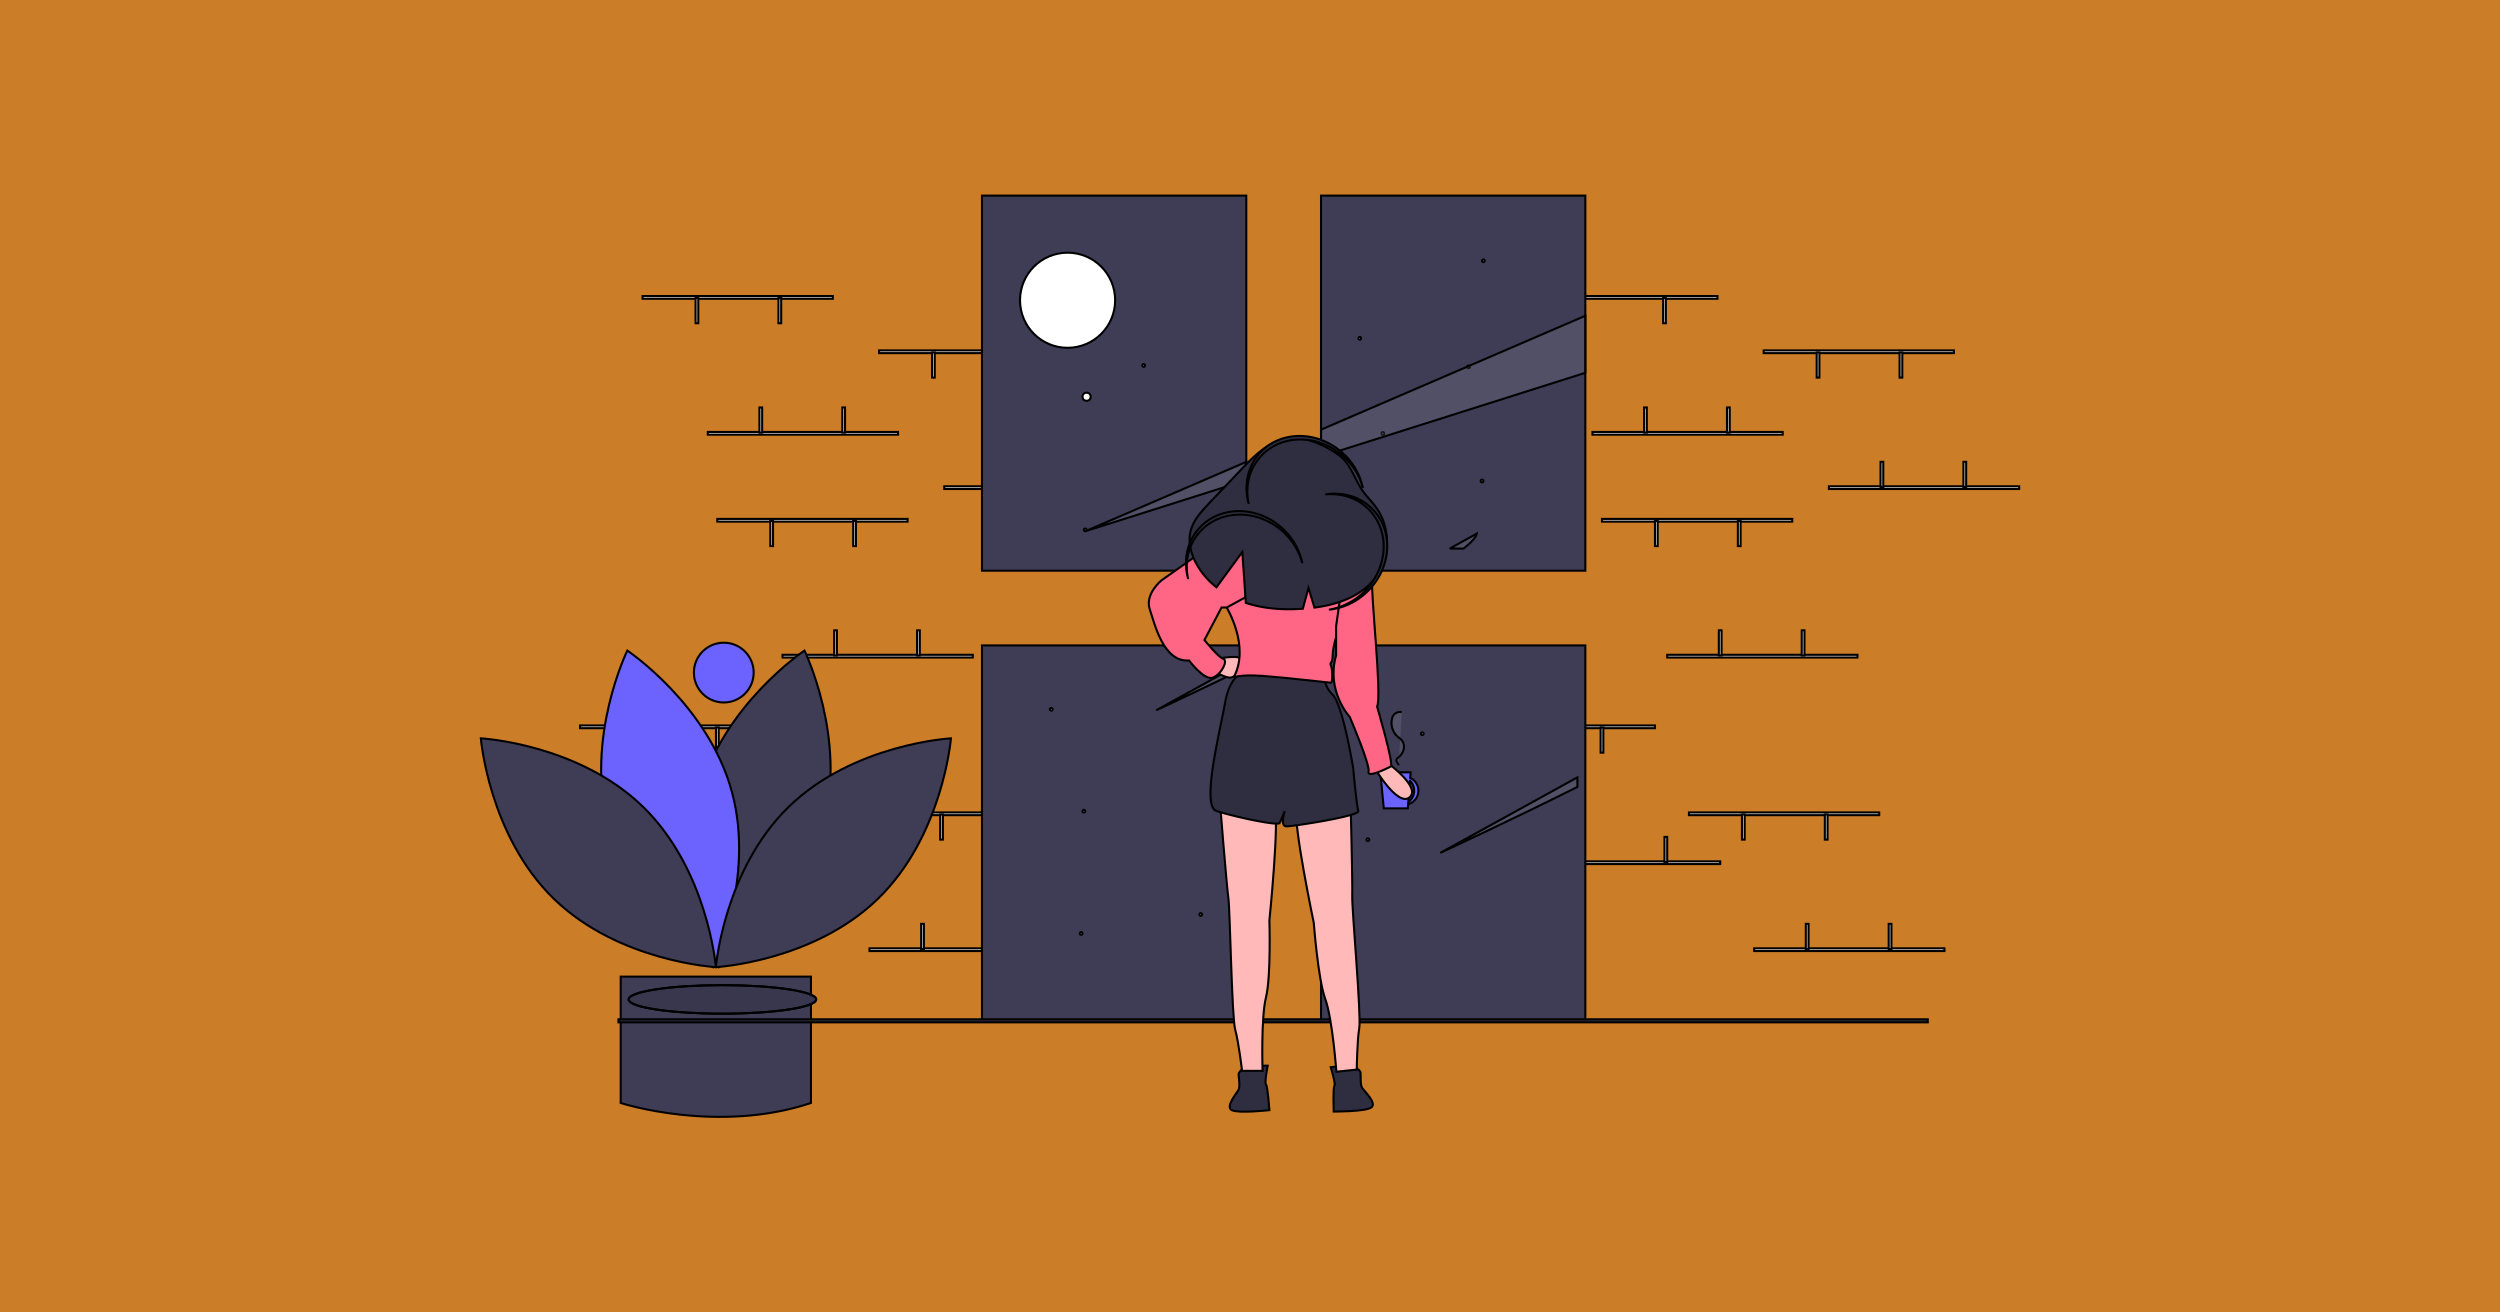 <svg width="1200" height="630" xmlns="http://www.w3.org/2000/svg">
 <rect width="100%" height="100%" fill="#808080" stroke="none"/>
 <g id="Layer_1">
  <title>Layer 1</title>
  <rect id="svg_13" height="665" width="1234" y="-21.333" x="-15" stroke="#000" fill="#cc7d28"/>
  <g stroke="null" id="svg_16">
   <path stroke="null" fill="#3f3d56" d="m305.118,468.776l-7.175,0l0,60.662s46.312,15.003 91.32,0l0,-60.662l-84.145,0z"/>
   <path stroke="null" fill="#2f2e41" d="m598.648,511.539s-4.103,2.462 -4.103,4.103s0.821,5.744 0,7.386s-6.565,8.206 -3.283,9.848s18.054,0 18.054,0s-0.821,-11.489 -1.641,-12.31s0.821,-9.027 0.821,-9.027l-9.848,0z" data-name="left shoe" id="svg_10"/>
   <path stroke="null" fill="#2f2e41" d="m648.545,511.209s4.339,2.018 4.511,3.65s-0.213,5.799 0.775,7.345s7.39,7.472 4.298,9.449s-17.954,1.895 -17.954,1.895s-0.39,-11.512 0.34,-12.414s-1.764,-8.891 -1.764,-8.891l9.793,-1.034z" data-name="right shoe" id="svg_8"/>
   <g stroke="null" id="svg_14">
    <rect stroke="null" fill="#f2f2f2" height="1.305" width="91.32" y="207.331" x="339.746"/>
    <rect stroke="null" fill="#f2f2f2" height="12.067" width="1.305" y="195.59" x="364.532"/>
    <rect stroke="null" fill="#f2f2f2" height="12.067" width="1.305" y="195.59" x="404.322"/>
    <rect stroke="null" fill="#f2f2f2" height="1.305" width="91.32" y="142.102" x="308.436"/>
    <rect stroke="null" fill="#f2f2f2" height="12.067" width="1.305" y="143.081" x="373.664"/>
    <rect stroke="null" fill="#f2f2f2" height="12.067" width="1.305" y="143.081" x="333.875"/>
    <rect stroke="null" fill="#f2f2f2" height="1.305" width="91.32" y="233.422" x="453.243"/>
    <rect stroke="null" fill="#f2f2f2" height="12.067" width="1.305" y="221.681" x="478.03"/>
    <rect stroke="null" fill="#f2f2f2" height="12.067" width="1.305" y="221.681" x="517.819"/>
    <rect stroke="null" fill="#f2f2f2" height="1.305" width="91.32" y="168.194" x="421.933"/>
    <rect stroke="null" fill="#f2f2f2" height="12.067" width="1.305" y="169.172" x="487.162"/>
    <rect stroke="null" fill="#f2f2f2" height="12.067" width="1.305" y="169.172" x="447.372"/>
    <rect stroke="null" fill="#f2f2f2" height="1.305" width="91.32" y="455.199" x="417.367"/>
    <rect stroke="null" fill="#f2f2f2" height="12.067" width="1.305" y="443.458" x="442.154"/>
    <rect stroke="null" fill="#f2f2f2" height="12.067" width="1.305" y="443.458" x="481.943"/>
    <rect stroke="null" fill="#f2f2f2" height="1.305" width="91.32" y="389.97" x="386.058"/>
    <rect stroke="null" fill="#f2f2f2" height="12.067" width="1.305" y="390.949" x="451.286"/>
    <rect stroke="null" fill="#f2f2f2" height="12.067" width="1.305" y="390.949" x="411.497"/>
    <rect stroke="null" fill="#f2f2f2" height="1.305" width="91.32" y="314.305" x="375.621"/>
    <rect stroke="null" fill="#f2f2f2" height="12.067" width="1.305" y="302.564" x="400.408"/>
    <rect stroke="null" fill="#f2f2f2" height="12.067" width="1.305" y="302.564" x="440.197"/>
    <rect stroke="null" fill="#f2f2f2" height="1.305" width="91.32" y="249.077" x="344.312"/>
    <rect stroke="null" fill="#f2f2f2" height="12.067" width="1.305" y="250.055" x="409.54"/>
    <rect stroke="null" fill="#f2f2f2" height="12.067" width="1.305" y="250.055" x="369.751"/>
    <rect stroke="null" fill="#f2f2f2" height="1.305" width="91.32" y="413.453" x="309.741"/>
    <rect stroke="null" fill="#f2f2f2" height="12.067" width="1.305" y="401.711" x="334.527"/>
    <rect stroke="null" fill="#f2f2f2" height="12.067" width="1.305" y="401.711" x="374.317"/>
    <rect stroke="null" fill="#f2f2f2" height="1.305" width="91.32" y="348.224" x="278.431"/>
    <rect stroke="null" fill="#f2f2f2" height="12.067" width="1.305" y="349.203" x="343.659"/>
    <rect stroke="null" fill="#f2f2f2" height="12.067" width="1.305" y="349.203" x="303.87"/>
    <rect stroke="null" fill="#f2f2f2" height="1.305" width="91.32" y="207.331" x="764.382"/>
    <rect stroke="null" fill="#f2f2f2" height="12.067" width="1.305" y="195.59" x="789.169"/>
    <rect stroke="null" fill="#f2f2f2" height="12.067" width="1.305" y="195.59" x="828.959"/>
    <rect stroke="null" fill="#f2f2f2" height="1.305" width="91.32" y="142.102" x="733.073"/>
    <rect stroke="null" fill="#f2f2f2" height="12.067" width="1.305" y="143.081" x="798.301"/>
    <rect stroke="null" fill="#f2f2f2" height="12.067" width="1.305" y="143.081" x="758.512"/>
    <rect stroke="null" fill="#f2f2f2" height="1.305" width="91.32" y="233.422" x="877.88"/>
    <rect stroke="null" fill="#f2f2f2" height="12.067" width="1.305" y="221.681" x="902.667"/>
    <rect stroke="null" fill="#f2f2f2" height="12.067" width="1.305" y="221.681" x="942.456"/>
    <rect stroke="null" fill="#f2f2f2" height="1.305" width="91.32" y="168.194" x="846.57"/>
    <rect stroke="null" fill="#f2f2f2" height="12.067" width="1.305" y="169.172" x="911.799"/>
    <rect stroke="null" fill="#f2f2f2" height="12.067" width="1.305" y="169.172" x="872.009"/>
    <rect stroke="null" fill="#f2f2f2" height="1.305" width="91.32" y="455.199" x="842.004"/>
    <rect stroke="null" fill="#f2f2f2" height="12.067" width="1.305" y="443.458" x="866.791"/>
    <rect stroke="null" fill="#f2f2f2" height="12.067" width="1.305" y="443.458" x="906.58"/>
    <rect stroke="null" fill="#f2f2f2" height="1.305" width="91.32" y="389.97" x="810.695"/>
    <rect stroke="null" fill="#f2f2f2" height="12.067" width="1.305" y="390.949" x="875.923"/>
    <rect stroke="null" fill="#f2f2f2" height="12.067" width="1.305" y="390.949" x="836.134"/>
    <rect stroke="null" fill="#f2f2f2" height="1.305" width="91.32" y="314.305" x="800.258"/>
    <rect stroke="null" fill="#f2f2f2" height="12.067" width="1.305" y="302.564" x="825.045"/>
    <rect stroke="null" fill="#f2f2f2" height="12.067" width="1.305" y="302.564" x="864.834"/>
    <rect stroke="null" fill="#f2f2f2" height="1.305" width="91.32" y="249.077" x="768.948"/>
    <rect stroke="null" fill="#f2f2f2" height="12.067" width="1.305" y="250.055" x="834.177"/>
    <rect stroke="null" fill="#f2f2f2" height="12.067" width="1.305" y="250.055" x="794.387"/>
    <rect stroke="null" fill="#f2f2f2" height="1.305" width="91.32" y="413.453" x="734.377"/>
    <rect stroke="null" fill="#f2f2f2" height="12.067" width="1.305" y="401.711" x="759.164"/>
    <rect stroke="null" fill="#f2f2f2" height="12.067" width="1.305" y="401.711" x="798.953"/>
    <rect stroke="null" fill="#f2f2f2" height="1.305" width="91.32" y="348.224" x="703.068"/>
    <rect stroke="null" fill="#f2f2f2" height="12.067" width="1.305" y="349.203" x="768.296"/>
    <rect stroke="null" fill="#f2f2f2" height="12.067" width="1.305" y="349.203" x="728.507"/>
    <rect stroke="null" y="93.894" fill="#3f3d56" height="180.03" width="126.869" x="471.345"/>
    <rect stroke="null" fill="#3f3d56" height="180.03" width="126.869" y="309.8" x="634.09"/>
    <rect stroke="null" y="93.894" fill="#3f3d56" height="180.03" width="126.869" x="634.09"/>
    <rect stroke="null" fill="#3f3d56" height="180.03" width="126.869" y="309.8" x="471.345"/>
    <rect stroke="null" fill="#2f2e41" height="1.462" width="628.482" y="489.263" x="296.853"/>
    <ellipse stroke="null" fill="#3f3d56" ry="6.849" rx="45.008" cy="479.719" cx="346.759"/>
    <ellipse stroke="null" opacity="0.1" ry="6.849" rx="45.008" cy="479.719" cx="346.759"/>
    <path stroke="null" fill="#3f3d56" d="m395.268,396.298c-11.354,41.971 -50.244,67.965 -50.244,67.965s-20.481,-42.055 -9.127,-84.026s50.244,-67.965 50.244,-67.965s20.481,42.055 9.127,84.026z"/>
    <path stroke="null" fill="#6c63ff" d="m291.979,396.298c11.354,41.971 50.244,67.965 50.244,67.965s20.481,-42.055 9.127,-84.026s-50.244,-67.965 -50.244,-67.965s-20.481,42.055 -9.127,84.026z"/>
    <path stroke="null" fill="#3f3d56" d="m308.663,387.278c31.155,30.328 34.961,76.95 34.961,76.95s-46.707,-2.55 -77.863,-32.879s-34.961,-76.95 -34.961,-76.95s46.707,2.55 77.863,32.879z"/>
    <path stroke="null" fill="#3f3d56" d="m378.585,387.278c-31.155,30.328 -34.961,76.95 -34.961,76.95s46.707,-2.55 77.863,-32.879s34.961,-76.95 34.961,-76.95s-46.707,2.55 -77.863,32.879z"/>
    <circle stroke="null" fill="#6c63ff" r="14.35" cy="322.845" cx="347.411"/>
    <circle stroke="null" fill="#fff" r="1.957" cy="190.432" cx="521.571"/>
    <circle stroke="null" fill="#fff" r="22.83" cy="144.119" cx="512.439"/>
    <circle stroke="null" fill="#fff" r="0.652" cy="175.429" cx="548.967"/>
    <circle stroke="null" fill="#fff" r="0.652" cy="208.043" cx="663.769"/>
    <circle stroke="null" fill="#fff" r="0.652" cy="403.076" cx="656.593"/>
    <circle stroke="null" fill="#fff" r="0.652" cy="448.084" cx="518.962"/>
    <circle stroke="null" fill="#fff" r="0.652" cy="230.873" cx="711.385"/>
    <circle stroke="null" fill="#fff" r="0.652" cy="176.081" cx="704.862"/>
    <circle stroke="null" fill="#fff" r="0.652" cy="352.198" cx="682.685"/>
    <circle stroke="null" fill="#fff" r="0.652" cy="254.355" cx="647.462"/>
    <circle stroke="null" fill="#fff" r="0.652" cy="162.383" cx="652.68"/>
    <circle stroke="null" fill="#fff" r="0.652" cy="125.203" cx="712.038"/>
    <circle stroke="null" fill="#fff" r="0.652" cy="389.378" cx="520.266"/>
    <circle stroke="null" fill="#fff" r="0.652" cy="438.952" cx="576.363"/>
    <circle stroke="null" fill="#fff" r="0.652" cy="340.457" cx="504.611"/>
    <circle stroke="null" fill="#fff" r="0.652" cy="254.355" cx="520.918"/>
    <polygon stroke="null" opacity="0.1" fill="#fff" points="520.919,255.008 598.214,221.696 598.214,230.514 520.919,255.008 "/>
    <polygon stroke="null" opacity="0.1" fill="#fff" points="760.959,151.562 760.959,178.938 634.09,219.145 634.09,206.236 760.959,151.562 "/>
    <path stroke="null" opacity="0.1" fill="#fff" d="m554.968,340.916l39.437,-21.728l0,3.02c-22.054,10.678 -38.667,18.355 -39.437,18.707z"/>
    <path stroke="null" opacity="0.1" fill="#fff" d="m630.725,299.182l9.947,0q-5.176,2.671 -10.391,5.303l0,-5.055l0.444,-0.248z"/>
    <path stroke="null" opacity="0.1" fill="#fff" d="m708.881,256.132c-0.3,1.729 -2.577,4.181 -6.366,7.175l-6.66,0l13.026,-7.175z"/>
    <path stroke="null" opacity="0.1" fill="#fff" d="m757.15,373.125l0,4.605c-33.867,16.901 -64.804,31.192 -65.855,31.675l65.855,-36.28z"/>
    <path stroke="null" fill="#6c63ff" d="m680.833,379.536a6.774,6.774 0 0 0 -3.937,-6.149l0.209,-2.664l-14.575,0l1.695,17.286l11.524,0l0.153,-1.956a6.777,6.777 0 0 0 4.931,-6.517zm-4.85,5.486l0.807,-10.292a6.753,6.753 0 0 1 -0.807,10.292z"/>
    <path stroke="null" fill="#ffb9b9" d="m665.12,365.466s17.233,12.31 11.489,17.233s-17.233,-14.771 -17.233,-14.771l5.744,-2.462z" data-name="right hand" id="svg_12"/>
    <path stroke="null" fill="#ffb9b9" d="m585.518,384.34s3.283,41.032 4.103,46.776s1.641,57.445 3.283,63.189s3.283,19.695 3.283,19.695l9.848,0s-0.821,-25.44 1.641,-35.287s1.641,-36.929 1.641,-36.929s4.924,-48.418 2.462,-54.983s-26.26,-2.462 -26.26,-2.462z" data-name="left leg" id="svg_11"/>
    <path stroke="null" fill="#ffb9b9" d="m648.251,383.335s1.043,41.15 0.829,46.949s4.398,57.3 3.368,63.185s-1.197,19.931 -1.197,19.931l-9.793,1.034s-1.854,-25.385 -5.336,-34.92s-5.508,-36.552 -5.508,-36.552s-9.979,-47.633 -8.22,-54.421s25.857,-5.205 25.857,-5.205z" data-name="right leg" id="svg_9"/>
    <path stroke="null" fill="#2f2e41" d="m597.007,322.793s-6.565,0.821 -9.027,14.771s-11.489,49.238 -4.103,51.7s29.543,7.386 30.364,5.744s2.462,-5.744 2.462,-5.744s-2.462,7.386 0.821,7.386s35.287,-4.924 34.467,-7.386s-2.462,-20.516 -2.462,-20.516s-4.924,-30.364 -9.848,-35.287a13.458,13.458 0 0 1 -4.103,-10.668l-38.57,-0z" data-name="pants" id="svg_7"/>
    <path stroke="null" fill="#ffb9b9" d="m584.697,316.228s10.668,-2.462 12.31,0.821s-4.103,8.206 -6.565,8.206s-6.565,-2.462 -6.565,-2.462l0.821,-6.565z" data-name="left hand" id="svg_6"/>
    <circle stroke="null" fill="#ffb9b9" r="14.771" cy="241.242" cx="626.274" data-name="head" id="svg_5"/>
    <path stroke="null" fill="#ffb9b9" d="m613.542,240.746s-1.764,13.113 -3.405,13.113s12.31,7.386 12.31,7.386l10.668,-1.641l3.283,-4.924s-5.091,-7.907 -5.091,-14.472s-17.765,0.538 -17.765,0.538z" data-name="neck" id="svg_4"/>
    <path stroke="null" fill="#ff6584" d="m616.702,253.859s-2.462,-1.641 -3.283,-1.641l-6.565,0c-0.821,0 -11.489,2.462 -11.489,2.462l-6.565,36.929s11.489,18.875 3.283,33.646c0,0 2.462,-1.641 13.951,-0.821s32.005,3.283 32.825,3.283s0.821,-6.565 0,-8.206s0.821,-0.821 0.821,-4.924s2.462,-11.489 2.462,-11.489l11.489,-41.852s-14.771,-8.206 -17.233,-7.386s-9.848,3.283 -11.489,2.462s-8.206,-2.462 -8.206,-2.462z" data-name="upper body" id="svg_3"/>
    <path stroke="null" fill="#ff6584" d="m597.827,255.5l-2.462,-0.821s-4.924,-0.821 -10.668,4.103s-27.081,19.695 -27.081,19.695s-8.206,6.565 -5.744,13.951s6.565,25.44 18.875,24.619c0,0 7.386,9.848 11.489,8.206s7.386,-8.206 4.924,-9.027s-9.027,-9.027 -9.027,-9.027l8.206,-15.592l2.462,0l9.027,-4.924l-0,-31.184z" data-name="left arm" id="svg_2"/>
    <path stroke="null" fill="#ff6584" d="m647.066,260.424l6.565,0.821s5.744,2.462 4.924,13.13s4.924,59.086 2.462,64.83c0,0 8.206,27.902 6.565,28.722s-11.489,5.744 -10.668,2.462s-9.027,-26.26 -9.027,-26.26s-11.489,-12.31 -6.565,-29.543l0,-13.951l5.744,-40.211z" data-name="right arm" id="svg_1"/>
    <path stroke="null" fill="#2f2e41" d="m660.765,243.889c-1.831,-2.589 -4.083,-4.852 -6.015,-7.366c-4.455,-5.797 -5.996,-13.522 -11.973,-17.968c-5.915,-4.399 -15.302,-8.729 -22.704,-8.382c-9.755,0.457 -17.494,8.025 -24.219,15.107q-7.709,8.117 -15.417,16.235c-3.718,3.915 -7.573,8.071 -8.913,13.301c-1.288,5.027 -0.031,10.427 2.327,15.049a36.627,36.627 0 0 0 10.073,12.025c5.161,-7.106 12.391,-16.918 12.391,-16.918l1.683,24.407c8.743,2.898 18.135,3.467 27.349,2.827l2.729,-10.007l2.864,9.453c11.011,-1.46 22.072,-5.262 28.888,-13.854c7.536,-9.499 7.936,-24.007 0.935,-33.908z"/>
    <path stroke="null" fill="#2f2e41" d="m599.279,241.424c-1.523,-7.646 0.123,-15.568 5.237,-21.635c9.45,-11.208 27.14,-11.838 39.513,-1.406a31.149,31.149 0 0 1 10.142,15.868a30.98,30.98 0 0 0 -10.53,-17.547c-12.373,-10.431 -30.063,-9.802 -39.513,1.406c-5.491,6.512 -6.983,15.162 -4.85,23.314z"/>
    <path stroke="null" fill="#2f2e41" d="m570.209,277.492c-1.523,-7.646 0.123,-15.568 5.237,-21.635c9.45,-11.208 27.14,-11.838 39.513,-1.406a31.149,31.149 0 0 1 10.142,15.868a30.98,30.98 0 0 0 -10.53,-17.547c-12.373,-10.431 -30.063,-9.802 -39.513,1.406c-5.491,6.512 -6.984,15.162 -4.85,23.314z"/>
    <path stroke="null" fill="#2f2e41" d="m636.137,237.324c7.759,-0.764 15.481,1.652 21.015,7.339c10.225,10.506 9.112,28.172 -2.485,39.46a31.149,31.149 0 0 1 -16.788,8.533a30.98,30.98 0 0 0 18.497,-8.754c11.597,-11.287 12.71,-28.954 2.485,-39.46c-5.941,-6.104 -14.402,-8.44 -22.724,-7.118z"/>
    <path stroke="null" opacity="0.1" fill="#fff" d="m672.834,341.845a3.827,3.827 0 0 0 -4.038,1.587a5.216,5.216 0 0 0 -0.652,1.609a8.819,8.819 0 0 0 2.804,8.628a16.928,16.928 0 0 1 1.793,1.522a5.099,5.099 0 0 1 0.988,4.591a7.732,7.732 0 0 1 -2.692,3.981a2.198,2.198 0 0 0 -0.662,0.708c-0.441,0.944 0.697,1.843 0.986,2.844"/>
   </g>
  </g>
 </g>

</svg>